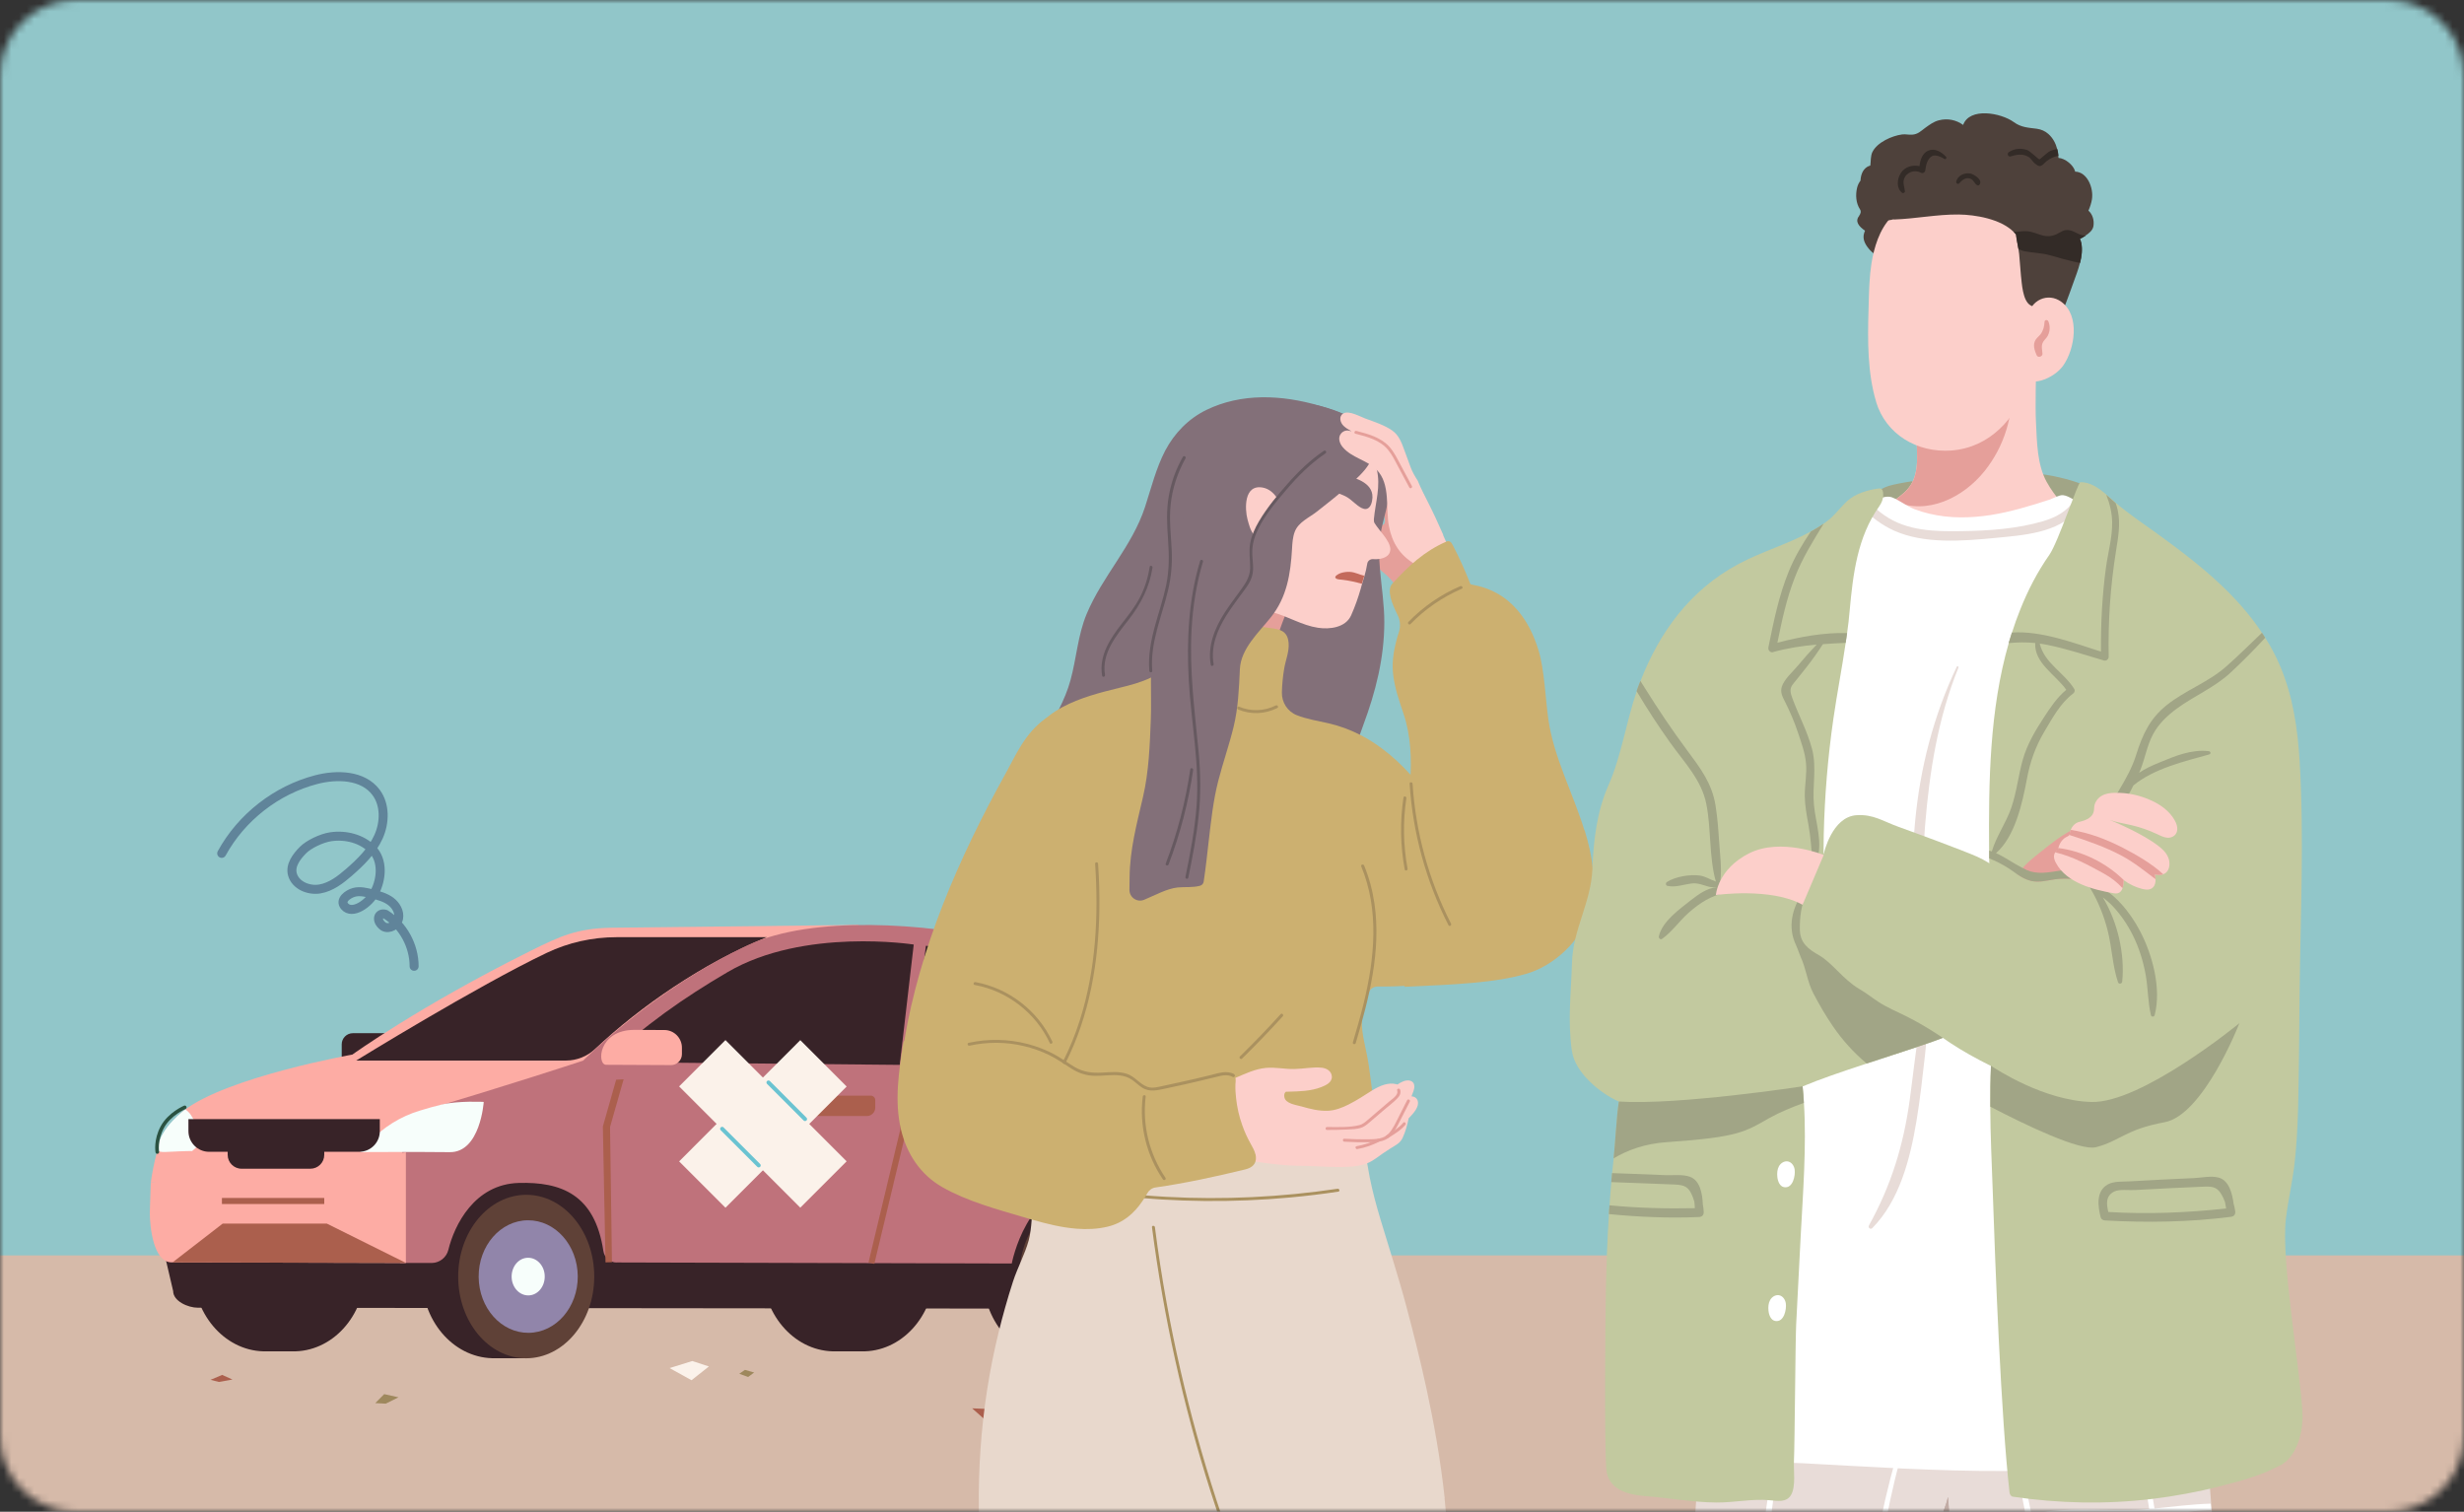 <svg fill="none" height="200" viewBox="0 0 326 200" width="326" xmlns="http://www.w3.org/2000/svg" xmlns:xlink="http://www.w3.org/1999/xlink"><rect x="0" y="0" width="326" height="200" fill="#333333" stroke="none"/><mask id="a" height="200" maskUnits="userSpaceOnUse" width="326" x="0" y="0"><path d="m316 0h-306c-5.523 0-10 4.477-10 10v180c0 5.523 4.477 10 10 10h306c5.523 0 10-4.477 10-10v-180c0-5.523-4.477-10-10-10z" fill="#fff"/></mask><g mask="url(#a)"><path d="m341.351-11.211h-361.73v185.21h361.73z" fill="#91c6c9"/><path d="m341.351 166.09h-361.73v44.83h361.73z" fill="#d6baa9"/><path d="m139.79 158.069c.09 0 .17 0 .26.01h4.331v1.46c2.89 1.92 4.8 5.52 4.72 9.59-.08 4.05-2.101 7.52-5.041 9.3v1.26h-4.349c-.11 0-.22 0-.33 0-5.26-.14-9.421-5.09-9.311-11.06s4.46-10.69 9.72-10.56z" fill="#382328"/><path d="m46.681 141.339h7.72c.81 0 1.47-.66 1.47-1.47v-1.71c0-.81-.66-1.47-1.47-1.47h-7.72c-.81 0-1.47.66-1.47 1.47v1.71c0 .81.66 1.47 1.47 1.47z" fill="#382328"/><path d="m65.54 158.069c.09 0 .17 0 .26.01h4.33v1.46c2.89 1.92 4.8 5.52 4.73 9.59-.08 4.05-2.1 7.52-5.04 9.3v1.26h-4.36c-.11 0-.22 0-.33 0-5.26-.14-9.42-5.09-9.31-11.06s4.46-10.69 9.72-10.56z" fill="#382328"/><path d="m110.591 157.16c.56.01 1.12.09 1.66.21.68-.16 1.38-.23 2.1-.21 5.26.14 9.42 5.09 9.31 11.06s-4.46 10.69-9.72 10.56c-.56-.02-3.04.02-3.76 0-5.26-.14-9.42-5.09-9.31-11.06s4.46-10.69 9.72-10.56z" fill="#382328"/><path d="m21.91 166.529 1 4.28c0 1.32 1.95 2.2 3.28 2.2l121.9.13 7.19-.13c1.31-.02 2.5-.74 3.13-1.87l2.25-4.09c-3.35-8.01-8.5-12.55-16.37-13.51l-55.31-3.81-35.92 5.83z" fill="#382328"/><path d="m116.671 155.299c10.76-.28 19.33 2.99 19.33 2.99s.7-8.01-.46-10.93c0 0 1.1-3.09.81-4.98l-22.81-20.01-32.75.37c-4.39.09-6.63 1.08-10.56 3.04-14.7 7.31-23.61 13.74-23.61 13.74s-16.53 2.94-22.29 7.4c-2.31 2.21-3.52 3.69-4.38 9.51 0 0 85.96-.84 96.73-1.13z" fill="#fdaca4"/><path d="m101.451 123.988h-19.89c-3.19 0-6.34.7-9.22 2.07-9.24 4.4-25.21 14.25-25.21 14.25h27.75c1.43 0 2.8-.55 3.85-1.53 6.05-5.69 14.21-11.3 22.72-14.79z" fill="#382328"/><path d="m81.581 167.019 52.28.14s1.98-10.5 9.94-10.38c9.26.14 9.82 10.28 9.82 10.28h7.04s3.59-8.97.42-11.49c0 0-2.53-5.29-3.65-8.2 0 0 1.06-3.09.78-4.99l-7.81-6.13c-3.32-4.48-16.28-11.06-21.65-11.95-11.31-1.86-20.52-3.09-31.85 2.6-17.49 8.78-23.18 18.32-23.18 18.32s-6.9-.49-17.78 1.7c-2.23 2.2-2.56 4.8-3.07 7.15l.05 13.02h4.21c1.04-.02 1.94-.73 2.19-1.74.79-3.24 3.43-8.68 9.3-8.85 5.6-.16 10.08 1.5 11.21 9.01.13.87.88 1.52 1.76 1.52z" fill="#bf727b"/><path d="m157.791 149.098s-102.51-1.52-101.85-2.18c10.93-3.2 21.21-6.6 21.21-6.6s9.55-9.62 21.87-15.31c8.501-3.93 23.439-2.89 33.459-.6 6.57 1.51 13.411 5.79 15.651 8.81l10.05 9.2c.28 1.89-.78 4.99-.78 4.99.18.46.31 1.04.4 1.7z" fill="#bf727b"/><path d="m122.502 125.129-1.99 15.61 18.76.08c3.86.01 5.92-4.51 3.41-7.45-6.15-7.19-16.13-8.04-20.19-8.24z" fill="#382328"/><path d="m120.881 124.96s-14.51-2.27-24.6 3.64c-5.83 3.41-11.05 7.06-16.16 11.91l38.92.37 1.85-15.92z" fill="#382328"/><path d="m35.281 157.16c.56.01 1.12.09 1.65.21.68-.16 1.38-.23 2.1-.21 5.26.14 9.42 5.09 9.31 11.06s-4.46 10.69-9.72 10.56c-.56-.02-3.04.02-3.76 0-5.26-.14-9.42-5.09-9.31-11.06s4.46-10.69 9.72-10.56z" fill="#382328"/><path d="m78.621 168.898c.01-5.97-4.01-10.82-8.98-10.83-4.97 0-9.01 4.83-9.02 10.8s4.01 10.82 8.98 10.83c4.97 0 9.01-4.82 9.02-10.8z" fill="#5f4137"/><path d="m69.94 176.33c3.62-.03 6.53-3.38 6.5-7.49-.03-4.12-2.99-7.43-6.61-7.4s-6.53 3.38-6.5 7.49c.03 4.12 2.99 7.43 6.61 7.4z" fill="#9185aa"/><path d="m69.901 171.378c1.21 0 2.18-1.129 2.17-2.509 0-1.37-1-2.48-2.21-2.47-1.21 0-2.18 1.129-2.17 2.509.01 1.37 1 2.48 2.21 2.47z" fill="#f7fefb"/><path d="m152.861 168.908c.01-5.97-4.01-10.82-8.98-10.83s-9.01 4.82-9.02 10.8c-.01 5.97 4.01 10.82 8.98 10.83 4.97 0 9.01-4.83 9.02-10.8z" fill="#5f4137"/><path d="m148.811 145.47s8.34-5.5 10.12-2.86c0 0 .77 2.52-.9 5.11l-9.48-.04.26-2.2z" fill="#f7fefb"/><path d="m82.512 142.779-1.8 6.32.25 17.89-.85.02-.35-17.98 1.76-6.19 1-.05z" fill="#ab5f4d"/><path d="m22.7 167.009 31 .08v-14.65l-33.75 3.99-.13 4.01c0 1.92.49 6.57 2.88 6.57z" fill="#fdaca4"/><path d="m48.77 151.189c1.85-2.01 4.2-3.49 6.82-4.27 1.02-.31 2.04-.6 2.8-.78 2.27-.54 5.61-.36 5.61-.36s-.44 6.7-4.5 6.65c-4.05-.05-11.86-.01-11.86-.01z" fill="#f7fefb"/><path d="m27.381 150.58c-2.29-2.78-1.74-2.99-2.85-3.81 0 0-3.31 2.32-3.71 5.2-.06.41.55.46 1.16.43 2.76-.14 3.44-.12 3.44-.12z" fill="#f7fefb"/><path d="m24.932 148.059h25.32v1.59c0 1.51-1.22 2.73-2.73 2.73h-19.86c-1.51 0-2.73-1.23-2.73-2.73z" fill="#382328"/><path d="m31.961 154.619h9.1c1.02 0 1.84-.82 1.84-1.84v-2.14c0-1.01-.82-1.84-1.84-1.84h-9.1c-1.02 0-1.84.83-1.84 1.84v2.14c0 1.01.82 1.84 1.84 1.84z" fill="#382328"/><path d="m144.19 176.34c3.62-.03 6.53-3.38 6.5-7.5-.03-4.11-2.99-7.42-6.61-7.4-3.62.03-6.53 3.38-6.5 7.49s2.99 7.43 6.61 7.4z" fill="#9185aa"/><path d="m144.151 171.378c1.21 0 2.18-1.13 2.17-2.5s-1-2.48-2.21-2.47c-1.21 0-2.18 1.13-2.17 2.5s1 2.48 2.21 2.47z" fill="#f7fefb"/><path d="m115.68 167.198 4.24-17.7v-6.92h-.8v6.83l-4.21 17.61.78.19z" fill="#ab5f4d"/><path d="m22.832 167.009 6.63-5.13h13.78l10.46 5.2z" fill="#ab5f4d"/><path d="m42.901 158.488h-13.54v.8h13.54z" fill="#ab5f4d"/><path d="m20.812 152.41s-.28-1.56.67-3.31 2.96-2.6 2.96-2.6" stroke="#2a5241" stroke-linecap="round" stroke-linejoin="round" stroke-width=".48"/><path d="m107.801 144.949h7.4c.33 0 .6.27.6.6v.99c0 .61-.5 1.11-1.11 1.11h-6.9v-2.69z" fill="#ab5f4d"/><path d="m133.301 144.949h7.4c.33 0 .6.27.6.6v.99c0 .61-.5 1.11-1.11 1.11h-6.9v-2.69z" fill="#ab5f4d"/><path d="m88.761 140.91-8.56-.04c-1.27 0-1.06-4.64 3.76-4.62l3.95.02c1.27 0 2.31 1.06 2.31 2.33v.88c-.01.79-.66 1.44-1.45 1.43z" fill="#fdaca4"/><path d="m148.74 134.279-.56 14.23-2.4 6.22h-.63l2.28-6.21.69-15.3z" fill="#ab5f4d"/><path d="m29.332 112.898c2.61-4.77 7.24-8.38 12.49-9.75 2.78-.73 6.21-.62 7.93 1.68 1.23 1.64 1.17 4 .33 5.87-.85 1.88-2.36 3.36-3.91 4.71-1.13.98-2.38 1.95-3.86 2.2s-3.22-.48-3.62-1.92c-.33-1.2.52-2.34 1.4-3.23.74-.75 2.44-1.58 3.67-1.76 1.97-.29 4.11.25 5.51 1.68 1.41 1.45 1.24 3.88.31 5.67-.77 1.48-2.99 3.05-4 1.83-.66-.81.46-1.6 1.25-1.82s1.63 0 2.43.2c.85.23 1.72.46 2.42.98s1.22 1.4 1.05 2.26-1.21 1.51-1.98 1.09c-1.14-.81-.69-1.93.26-1.63 2.31 1.46 3.78 4.15 3.78 6.88" stroke="#60849a" stroke-linecap="round" stroke-linejoin="round" stroke-width="1.19"/><path d="m112.011 143.739-6.129-6.13-16.03 16.04 6.13 6.13 16.03-16.03z" fill="#fbf2ea"/><path d="m105.882 159.77 6.129-6.13-16.03-16.04-6.13 6.13z" fill="#fbf2ea"/><path d="m100.381 154.18-4.84-4.84" stroke="#6ac3d1" stroke-linecap="round" stroke-linejoin="round" stroke-width=".53"/><path d="m101.672 143.209 4.84 4.84" stroke="#6ac3d1" stroke-linecap="round" stroke-linejoin="round" stroke-width=".53"/><path d="m30.752 182.508-1.79.32-1.11-.28 1.54-.65 1.37.61z" fill="#ab5f4d"/><path d="m97.82 181.749 1.16.42.8-.59-1.22-.35-.74.51z" fill="#9e885d"/><path d="m52.72 184.859-1.68.84-1.39-.07 1.18-1.19z" fill="#9e885d"/><path d="m128.621 186.318 2.98.12 1.69 1.01-2.69.63z" fill="#ab5f4d"/><path d="m88.602 180.989 2.99-.93 2.2.72-2.3 1.82-2.89-1.6z" fill="#fbf2ea"/><path d="m156.83 176.929 3.06-.05 1.67.94-2.81.81-1.93-1.7z" fill="#fbf2ea"/><path d="m191.22 75.74c.12-.18.13-.4.12-.61-.08-1.67-1.1-3.15-2.21-4.41s-2.35-2.45-3.04-3.98c-.15-.33-.27-.69-.3-1.05-.01-.21 0-.42-.02-.63-.03-.26-.13-.5-.24-.74-.27-.62-.55-1.23-.86-1.83-.34-.69-.72-1.38-1.28-1.9-.65-.6-1.49-.95-2.31-1.27-1.1-.44-2.19-.87-3.29-1.31-1.25-.5-1.57 1.21-1.21 2.08.26.63.76 1.13 1.27 1.58 1.14 1.02 2.38 1.95 3.41 3.08s1.86 2.53 1.97 4.05c.01.18.01.37-.1.51-.22.28-.67.14-.97-.06-1.04-.68-1.84-1.71-2.95-2.25-.46-.22-1.05-.33-1.45-.02-.34.26-.42.75-.32 1.17 0 .02 0 .03.01.05.03.06.06.12.09.19.03.08.06.17.09.25.12.22.26.43.41.64 1.04 1.5 2.19 3.22 3.33 4.98.54.54 1.12 1.05 1.7 1.51 1.56 1.24 2.34 2.9 3 4.67 1.37 0 5.49-.56 7.3-1.76.13-.08-2.23-2.81-2.15-2.94z" fill="#e59f9a"/><path d="m191.221 75.74c.12-.18.13-.4.12-.61-.07-1.51-.91-2.86-1.89-4.04-.1.14-.19.28-.29.42.05.11.07.23.07.38-.07 1.65-.88 3.24-2.32 4.12-1.07.65-1.52 1.62-2.55 1.38 1.1 1.14 1.16 1.58 1.71 3.05 1.37 0 5.49-.56 7.3-1.76.13-.08-2.23-2.81-2.15-2.94z" fill="#fccfca"/><path d="m183.122 60.349c-.17-.44-.38-.87-.62-1.29-.16-.28-.33-.55-.51-.81-.15-.21-.3-.42-.46-.62-.15-.19-.31-.38-.48-.56-.83-.89-1.82-1.55-2.99-1.74-.23-.04-.47-.06-.72-.06-.08 0-.16 0-.24 0-.19 0-.38.03-.58.07-2.98.53-5.66 2.07-7.42 4.58-.98 1.41-1.53 2.98-1.87 4.62-.23 1.08-.36 2.2-.47 3.31-.03.31-.06.63-.09.94-.02.14-.03.29-.04.43-.01.17-.03.35-.05.52v.06c-.08.87-.17 1.73-.31 2.57s-.29 1.68-.48 2.5c-.18.8-.38 1.59-.6 2.37-.16.55-.32 1.1-.5 1.64-.36 1.11-.75 2.2-1.18 3.29-.5 1.28-1.05 2.55-1.63 3.81-1.67 3.63-3.86 8.11-2.14 12.08.06.13.12.26.18.39.48.96 1.14 1.841 1.86 2.671.74.85 1.55 1.64 2.33 2.41 1.56 1.54 3.23 2.97 4.99 4.28 1.68 1.25 3.5 2.68 5.58 3.14 1.67.38 3.55.09 4.29-1.64.35-.83.34-1.73.23-2.62-.17-1.28-.39-2.51-.38-3.81.02-1.98.48-3.85 1.1-5.7.14-.41.29-.82.44-1.23 1.65-4.44 2.78-8.87 2.79-13.63 0-2.34-.37-4.64-.57-6.96-.04-.41-.07-.82-.09-1.23 0-.07 0-.13 0-.2-.06-1.21 0-2.4.22-3.59.03-.16.06-.32.09-.47s.06-.29.1-.43c.09-.39.19-.77.28-1.16.14-.53.27-1.06.38-1.59.05-.21.09-.43.13-.65.33-1.91.15-3.91-.57-5.71z" fill="#837079"/><path d="m169.311 83.349c.21-.61.43-1.21.67-1.8.15-.38.3-.76.45-1.13.16-.4-.05-.77-.34-.94.06-.1.09-.23.07-.39-.04-.33-.07-.66-.11-.99-.37-3.18-.9-6.46-2.58-9.22-.06-.11-.13-.21-.2-.32 0-.02-.02-.03-.03-.05-.04-.06-.08-.12-.12-.18-.03-.04-.05-.08-.08-.12-.09-.12-.18-.24-.27-.36-.51-.65-1.13-1.26-1.81-1.75-1.74-1.25-3.9-1.72-5.72 0-.21.2-.24.44-.17.64 0 .04-.02.07-.02.11-.03.47-.06.95-.1 1.42-.32 3.96-.91 7.89-1.78 11.77-.2.88-.41 1.75-.63 2.62-.81 3.13-1.9 6.75-4.24 9.06-.96.95-2.13 1.69-3.58 2.07-.85.23-.46 1.54.39 1.32.04-.01.08-.02.12-.04.96.62 1.96 1.12 2.99 1.52 1.23.49 2.51.83 3.81 1.07.67.12 1.34.21 2.02.28.13.01.26.03.39.04.44.04.88.07 1.32.09.98.05 1.96.05 2.95.02 2.05-.06 4.11-.24 6.12-.43.29-.03.48-.2.58-.41.58.04 1.1-.7.55-1.16-.72-.61-1.23-1.33-1.59-2.13-.05-.12-.1-.24-.15-.36-.58-1.54-.59-3.3-.31-4.95.31-1.79.81-3.56 1.42-5.29z" fill="#e59f9a"/><path d="m177.932 54.849c-.09-.04-.18-.07-.27-.11-1-.39-2-.74-3.01-1.04-5.17-1.52-10.461-1.69-15.031.53-2.37 1.15-4.249 3.08-5.469 5.41-1.21 2.34-1.841 4.92-2.651 7.41-1.7 5.23-5.65 9.17-7.74 14.2-1.17 2.82-1.329 5.82-2.129 8.74-.36 1.33-.901 2.59-1.511 3.82-.24.48-.49.96-.75 1.44-.48.89-.979 1.76-1.459 2.65-3.22 5.9-4.921 12.4-4.651 19.13-.56.76-.43 2.05.75 2.33 2.79.66 4.141-2.11 6.191-3.36 1.57-.96 3.369-1.46 5.109-2.04.53-.17 1.05-.36 1.56-.56 1.09-.44 2.08-.97 2.98-1.6 3.34-2.34 5.351-5.94 5.831-10.24.15-1.3.219-2.6.339-3.89.14-1.54.33-3.07.76-4.59.17-.6.37-1.19.59-1.77.12-.3.24-.6.37-.89.74-1.7 1.641-3.32 2.461-5 .03-.05.049-.1.079-.16.55-1.13 1.051-2.28 1.431-3.48.02-.06.039-.11.049-.17.02-.07.04-.15.06-.22.38-1.33.561-2.69.831-4.04.09-.47.199-.92.339-1.37.56-1.87 1.461-3.56 2.691-5.11.05-.07.109-.14.169-.21.08-.09.15-.19.23-.28.02-.02.031-.04.051-.06.13-.15.259-.3.399-.45.02-.02.04-.04.06-.06.29-.32.59-.63.89-.93 1.77-1.77 3.751-3.31 5.681-4.89 1.05-.85 2.31-2.76 3.3-4.61.26-.49.5-.98.71-1.45.02-.05.039-.09.059-.14.06-.14.121-.27.181-.4.16-.37.299-.72.399-1.04.06-.17.111-.32.151-.47.06-.22.099-.41.109-.56.03-.26-.009-.43-.129-.48z" fill="#837079"/><path d="m191.141 198.209c-1.11-10.28-3.6-19.8-5.02-25.18-1.03-3.91-2.29-7.75-3.45-11.62-.56-1.86-1.07-3.74-1.45-5.64-.12-.61-.23-1.23-.33-1.84-.03-.21-.06-.43-.09-.64-.07-.5-.12-1-.17-1.51-.01-.13-.02-.27-.03-.4 0-.09-.01-.18-.02-.27 0-.13-.02-.26-.02-.39-.03-.57-.04-1.14-.04-1.72 0-.16 0-.33.01-.49 0-.02 0-.05 0-.07.04-1.22-.85-1.84-1.79-1.89-.08-.15-.18-.29-.3-.42-.23-.24-.52-.41-.86-.47-2.37-.42-4.76-.83-7.16-1.21-2.32-.37-4.64-.7-6.98-.96-.61-.07-1.23-.14-1.85-.19-1.03-.1-2.07-.18-3.1-.25-.17-.01-.35-.02-.52-.03-.29-.02-.59-.03-.88-.05-2.14-.1-4.28-.13-6.42-.04-.07 0-.13 0-.2 0-.18 0-.36.02-.54.03-3.66.19-7.3.71-10.9 1.67-1.99.53-1.66 3.16-.14 3.74-.07 1.26-.68 1.79-1.24 2.37-.47.5-.92 1.04-.98 2.1-.11 2.05.03 5.66-.17 8.51-.08 1.07-.2 2.03-.4 2.76-.52 1.87-1.47 3.58-2.07 5.42-.37 1.14-.72 2.29-1.04 3.44-.31 1.1-.6 2.2-.87 3.3-2.49 10.15-3.16 20.71-2.21 31.12.05.61.13 1.22.22 1.83h61.43c.08-.35.12-.73.12-1.15 0-3.3-.21-6.62-.56-9.87z" fill="#e8d8cc"/><path d="m176.971 157.269c-7.48 1.11-15.06 1.48-22.61 1.07-2.14-.12-4.27-.29-6.4-.53-.25-.03-.25.36 0 .39 7.56.84 15.2.92 22.78.22 2.12-.2 4.23-.45 6.33-.77.25-.04.14-.42-.1-.38z" fill="#aa915f"/><path d="m183.922 72.82s-.001.07-.011.11c-.16.9-1.469 1.12-2.209 1.04-.4-.04-.761.23-.811.62-.04.27-.1.54-.16.82-.06.26-.13.51-.2.77-.11.36-.219.72-.319 1.06-.04.13-.081.26-.111.39-.02.06-.04.12-.05.19-.35 1.22-.77 2.43-1.29 3.59-.73 1.62-2.83 1.88-4.39 1.64-2.11-.32-3.889-1.47-5.929-2.03-1.9-.51-3.051-1.61-4.591-2.79-.1-.08-.18-.18-.24-.32-.77-2.06-1.249-4.2-1.429-6.38-1.27-.91-2.51-1.85-3.26-3.3-1.24-2.39-1.051-5.34.199-7.68 1.29-2.42 3.531-4.17 6.061-5.15 3-1.17 5.85-1.01 8.99-.73.44.04.889.06 1.329.09 1.19.09 2.141.77 2.961 1.6.04-.04.089-.06.139-.01 1.59 1.56 3 3.5 3.54 5.68.57 2.31-.17 4.42-.37 6.66v.09c-.01.15.02.31.1.44.36.57.82 1.08 1.22 1.62s.911 1.27.861 1.98z" fill="#fccfca"/><path d="m181.561 65.409c-.13-.89-.81-1.49-1.73-1.92-.76-.36-1.63-.59-2.47-.53-.93.06-2.42.91-1.2 1.82.59.44 1.46.62 2.1 1.02.66.41 1.21 1.07 1.89 1.41.83.41 1.24-.2 1.38-.94.06-.31.07-.6.03-.86z" fill="#837079"/><path d="m193.361 112.03c-2.04-3.31-4.14-6.67-6.75-9.55-1.15-1.27-2.4-2.44-3.8-3.48-.92-.68-1.88-1.29-2.89-1.8-1.3-.66-2.68-1.17-4.11-1.5-1.35-.31-2.88-.55-4.23-1.08-1.24-.48-2.02-1.72-1.98-3.04.03-1.06.13-2.11.31-3.16.19-1.11.68-2.23.58-3.38-.09-1.02-.54-1.46-1.18-1.7-.46-.17-1.03-.22-1.63-.3-.21-.03-.42-.06-.64-.09-1.19-.18-2.37-.44-3.53-.78-.49-.14-.97-.29-1.45-.45-.11-.04-.21-.07-.32-.11-.02 0-.04-.01-.06-.02-1.28-.46-2.53-1.01-3.73-1.64-.14-.07-.27-.08-.39-.04-.03.01-.06.03-.09.04-.08 0-.17 0-.26.05-.02 0-.04.02-.06.03-1.44.76-1.56 2.88-1.98 4.27-.48 1.6-1.06 3.16-1.73 4.68-.37.25-.76.47-1.16.66-1.3.63-2.74 1.01-4.15 1.35-2.6.64-5.21 1.3-7.58 2.57-.15.08-.29.16-.43.24-.65.38-1.24.8-1.78 1.26-3.4 2.87-4.86 7.17-6.18 11.48-1.01 3.29-2.03 6.58-3.05 9.87-.49 1.56-.8 3.03.44 4.32 1.12 3.07 3.19 5.71 5.02 8.39.74 1.08 1.2 2.32 1.32 3.61.02.19.04.38.05.59.01.18.03.38.04.58.08 1.23.12 2.71.16 4.22 0 .14 0 .27.01.41.07 2.31.16 4.64.39 6.19.29 1.95.49 4.09 1.13 5.99.08.25.17.5.27.74.63 1.55 1.82 2.75 3.53 2.96h.07c1.31.39 2.64.58 3.96.64.44.02.88.02 1.31.02 2.01-.04 4.03-.35 6.05-.73.14-.03.27-.05.4-.08 2.95-.58 5.9-1.29 8.84-1.55.61-.06 1.23-.09 1.84-.1.72 0 1.43.02 2.14.07 3.37.26 6.67 1.13 10.05 1.3 1.44.07 3.43.25 4.65-.73.05-.04.1-.08.14-.12.54-.5.82-1.15.96-1.85.02-.08.03-.16.04-.24.01-.07.02-.15.03-.22 0-.06.01-.12.02-.17.04-.46.04-.92.02-1.36-.02-.48-.05-.97-.09-1.46-.01-.16-.02-.32-.04-.48-.09-1.04-.2-2.08-.33-3.12-.14-1.17-.3-2.33-.47-3.5-.21-1.46-.64-2.88-.81-4.35-.05-.43-.08-.87-.07-1.31 0-.28.04-.56.1-.84.3-1.36.47-2.42.86-3.05.26-.43.63-.67 1.2-.67 0 0 1.71.03 3.45-.08 1.68-.1 3.39-.34 3.66-.85.9-1.73 1.18-6.28 1.64-8.16 0-.04 0-.08 0-.12 0-.24.03-.5.06-.78.39-2.98 2.34-8.27 2.17-8.54z" fill="#ccb070"/><path d="m187.582 145.669c-.13-.43-.46-.6-.83-.63 0-.03.02-.06.03-.09.14-.37.37-.85.34-1.26-.05-.81-.87-.87-1.46-.63-.28.11-.53.25-.77.42-.05-.02-.11-.03-.16-.05-1.1-.26-2.19.22-3.19.83-.56.34-1.09.71-1.58 1-.48.29-.99.59-1.53.86-.87.44-1.79.79-2.72.83-1.19.06-2.38-.24-3.52-.57-.69-.2-2.14-.35-2.27-1.26-.05-.37.03-.52.21-.69h.29c1.49-.04 3-.06 4.4-.61.61-.24 1.43-.61 1.39-1.4-.04-.71-.69-1.09-1.31-1.16-1.19-.13-2.45.15-3.64.17-1.25.03-2.51-.26-3.75-.15-1.44.13-2.74.76-4.05 1.32-.61.26-1.22.5-1.85.67-.03 0-.06.02-.09.03-.15.04-.25.12-.31.22-.21.06-.37.23-.37.51.06 2.82.1 6.08 1.27 8.69.01.04.03.07.05.1.1.22.28.3.46.28.05.03.12.06.19.07 1.09.17 2.18.35 3.27.51 2 .3 4.02.55 6.04.56 2.04 0 5.49.36 7.5 0 .51-.09.91-.2 1.26-.34 1-.4 1.56-1.02 3.09-1.97.67-.42 1.29-.68 1.62-1.43.37-.81.61-1.68.78-2.55.68-.68 1.43-1.55 1.2-2.3z" fill="#fccfca"/><path d="m181.812 58.808s0-.08-.01-.12c-.37-2.76-4.95-4.48-7.3-5.02-1.49-.34-3.17-.48-4.78-.29-4.08.01-8.43 1.07-11.34 4.11-1.3 1.36-2.27 3.05-2.68 4.89-.48 2.12 0 4.07.78 6.06.62 1.58 1.7 3.9 1.58 5.63-.12 1.84-2.64 3.52-3.4 5.14-.88 1.89-1.53 3.95-1.96 5.98-.68 3.29-.31 6.58-.44 9.9-.13 3.4-.25 6.98-1.04 10.36-.82 3.55-1.74 6.95-1.77 10.63 0 .55-.01 1.09-.02 1.63-.02 1.01 1.01 1.72 1.94 1.33 1.5-.62 3.01-1.48 4.45-1.63 1-.1 1.96.04 2.96-.23.25-.07.43-.28.47-.53.29-1.9.48-3.76.67-5.41.31-2.65.59-5.3 1.25-7.89.62-2.42 1.45-4.77 2.04-7.19.61-2.52.71-5.04.83-7.62.12-2.74 2.53-4.89 4.12-6.9 2.11-2.65 2.59-5.74 2.78-9.02.04-.77.09-1.55.36-2.27.49-1.28 1.89-1.85 2.91-2.65 1.25-.98 2.5-1.96 3.7-3 1.62-1.41 4.15-3.39 3.91-5.88z" fill="#837079"/><path d="m166.101 152.718c-.12-.52-.41-1.01-.67-1.47-.43-.77-.79-1.57-1.08-2.4-.41-1.15-.68-2.34-.81-3.55-.06-.57-.11-1.15-.09-1.72 0-.03 0-.07 0-.1.02-.26.07-.6 0-.87-.02-.08-.05-.15-.09-.22-.04-.06-.1-.12-.17-.17-1.01-.66-4.04.57-5.13.76-.02 0-.05 0-.09.02-1.01.19-6.25 1.31-6.56.81-.08-.13-.17-.26-.26-.37-.14-.19-.3-.36-.48-.53-.71-.67-1.63-1.1-2.63-1.16-.36-.02-.73.02-1.09.07-.93.14-1.85.41-2.79.19-.49-.12-.96-.32-1.4-.57-.51-.29-1-.63-1.48-.98.01-.18.03-.37.05-.55.03-.4.07-.79.12-1.19.67-6.04 2.31-11.95 3.12-17.97.17-1.24.33-2.48.46-3.73.1-.9.19-1.8.26-2.7.01-.13.02-.26.03-.38.15-1.94.23-3.89.2-5.84-.06-3.63.06-8.83-2.85-11.46-.9-.82-2.08-1.36-3.3-1.4-.09 0-.18 0-.27 0-.33 0-.49-.36-.76-.18-2.72 1.89-4.01 4.97-5.23 7.16-1.58 2.84-3.09 5.72-4.5 8.65-2.78 5.77-5.2 11.75-6.95 17.92-.83 2.92-1.52 5.89-2.01 8.88-.07.07-.12.16-.14.29-.59 3.78-1.2 7.68-.31 11.46.75 3.21 2.57 5.98 5.46 7.63 3.32 1.89 7.15 2.91 10.79 3.99.35.1.71.21 1.07.31 1.92.55 3.94 1.06 5.96 1.21 1.35.1 2.69.05 4.01-.26 2.11-.49 3.55-1.77 4.64-3.37.09-.14.18-.27.27-.41.08-.12.15-.25.23-.37.06-.1.12-.21.18-.31.23-.4.62-.68 1.08-.74 3.99-.57 7.92-1.43 11.84-2.38.8-.19 1.2-.56 1.36-1.02.03-.1.05-.21.07-.32.02-.23 0-.45-.05-.67z" fill="#ccb070"/><g fill="#aa915f"><path d="m152.412 162.349c1.53 11.85 4.12 23.55 7.74 34.93 1.04 3.25 2.16 6.48 3.36 9.68.09.23.47.13.38-.1-4.2-11.16-7.39-22.7-9.53-34.43-.61-3.34-1.13-6.7-1.56-10.07-.03-.25-.42-.25-.39 0z"/><path d="m151.191 145.088c-.47 3.83.49 7.76 2.67 10.94.14.21.48.01.34-.2-2.14-3.14-3.08-6.98-2.62-10.75.03-.25-.36-.25-.39 0z"/><path d="m163.311 142.12c-.98-.56-2.129-.14-3.139.11-1.37.34-2.751.66-4.131.96-.69.15-1.38.3-2.07.45-.7.15-1.47.4-2.18.14-1-.37-1.63-1.34-2.65-1.7-1.06-.37-2.22-.24-3.32-.18-1.31.07-2.459-.05-3.609-.72-1.04-.61-1.991-1.34-3.081-1.88-1.01-.5-2.079-.9-3.179-1.19-2.55-.66-5.22-.71-7.79-.15-.25.05-.141.43.099.38 2.36-.52 4.831-.51 7.191.05 1.15.27 2.269.66 3.339 1.18s2.01 1.2 3.01 1.83c.95.59 1.93.91 3.05.93 1.11.02 2.231-.19 3.341-.05.57.07 1.109.25 1.589.58.45.31.84.71 1.3 1.01 1.01.66 2.07.36 3.17.13 1.51-.32 3.01-.65 4.51-1.01.72-.17 1.441-.35 2.151-.52.72-.18 1.499-.38 2.179 0 .22.13.42-.21.2-.34z"/><path d="m139.221 137.789c-1.88-4.06-5.76-7.06-10.17-7.86-.25-.04-.349.33-.099.38 4.32.78 8.089 3.7 9.939 7.68.11.23.44.03.34-.2z"/><path d="m144.892 114.28c.46 6.92.1 14-2.01 20.64-.6 1.91-1.35 3.76-2.26 5.54-.11.22.22.42.34.2 3.19-6.28 4.39-13.36 4.49-20.36.03-2.01-.03-4.02-.17-6.03-.02-.25-.41-.25-.39 0z"/><path d="m180.101 114.629c2.4 5.79 1.77 12.2.31 18.14-.42 1.72-.92 3.43-1.42 5.13-.07.24.31.35.38.1 1.77-5.96 3.38-12.18 2.48-18.44-.25-1.73-.7-3.43-1.37-5.05-.1-.23-.48-.13-.38.1z"/><path d="m169.44 134.169c-1.74 1.92-3.54 3.78-5.39 5.6-.18.18.1.45.28.28 1.85-1.81 3.65-3.68 5.39-5.6.17-.19-.11-.46-.28-.28z"/></g><path d="m184.85 144.268c.22.6-.68 1.14-1.06 1.47-.48.41-.97.83-1.45 1.24-.47.4-.94.81-1.41 1.21-.32.27-.66.56-1.07.66-1.36.34-2.89.25-4.29.25-.25 0-.25.39 0 .39.83 0 1.66 0 2.49-.05.7-.04 1.55-.02 2.21-.31.47-.21.88-.61 1.27-.94.56-.48 1.11-.95 1.67-1.43.55-.47 1.16-.92 1.66-1.44.31-.32.53-.71.37-1.16-.09-.24-.47-.13-.38.1z" fill="#e59f9a"/><path d="m186.181 145.539c-.38.73-.74 1.46-1.11 2.19-.38.74-.76 1.61-1.33 2.23-.7.76-1.76.75-2.72.77-1.05.01-2.11-.02-3.16-.08-.25-.02-.25.38 0 .39 1.14.07 2.29.1 3.44.08.86-.02 1.79-.07 2.48-.65.66-.56 1.06-1.43 1.45-2.19.44-.84.85-1.69 1.29-2.53.12-.22-.22-.42-.34-.2z" fill="#e59f9a"/><path d="m165.9 70.758c.78-1.78 1.74-3.5 2.99-4.97-.43-.62-1.01-1.11-1.76-1.27-2.61-.54-2.43 2.89-2.08 4.19.18.65.37 1.45.85 2.05z" fill="#fccfca"/><path d="m185.662 148.528c-.58.7-1.47 1.24-2.25 1.71-.22.13-.02.47.2.34.8-.48 1.73-1.05 2.33-1.77.16-.19-.12-.47-.28-.28z" fill="#e59f9a"/><path d="m182.272 150.7c-.88.46-1.81.77-2.79.94-.25.04-.14.42.1.38 1.01-.18 1.97-.51 2.88-.98.22-.12.03-.45-.2-.34z" fill="#e59f9a"/><path d="m156.501 60.439c-.91 1.61-1.55 3.36-1.86 5.18-.34 1.92-.24 3.84-.1 5.78.14 2.02.17 3.98-.24 5.97-.38 1.82-.98 3.57-1.47 5.36-.54 1.97-.94 3.98-.77 6.03.02.25.41.25.39 0-.31-3.68 1.24-7.12 2.08-10.62.43-1.79.58-3.58.49-5.42-.1-1.98-.35-3.95-.14-5.92.22-2.17.91-4.26 1.97-6.16.12-.22-.22-.42-.34-.2z" fill="#665960"/><path d="m152.111 74.978c-.21 1.39-.62 2.73-1.26 3.99-.65 1.27-1.53 2.39-2.41 3.51-1.54 1.98-3.08 4.28-2.62 6.92.04.25.42.14.38-.1-.5-2.87 1.54-5.27 3.17-7.37 1.58-2.04 2.72-4.25 3.11-6.83.04-.25-.34-.35-.38-.1z" fill="#665960"/><path d="m158.78 74.218c-1.54 5.11-1.79 10.49-1.5 15.79.31 5.51 1.44 10.99 1.04 16.52-.23 3.2-.84 6.35-1.48 9.49-.05.25.33.35.38.1.55-2.7 1.08-5.42 1.37-8.17.3-2.81.26-5.61 0-8.43-.52-5.41-1.239-10.76-.939-16.21.17-3.05.63-6.07 1.51-9 .07-.24-.311-.35-.381-.1z" fill="#665960"/><path d="m157.48 101.77c-.62 4.27-1.71 8.46-3.25 12.49-.09.24.291.34.381.1 1.54-4.03 2.63-8.22 3.25-12.49.04-.25-.341-.35-.381-.1z" fill="#665960"/><path d="m178.64 75.66c-.42-.03-.87.03-1.27.16-.27.09-.94.45-.63.69.22.18.59.15.86.19.87.1 1.731.3 2.581.53.1-.34.209-.7.319-1.06-.63-.14-1.22-.47-1.87-.51z" fill="#c36a5b"/><path d="m190.951 70.769c-.64-1.44-1.27-2.86-1.99-4.26-.49-.96-.98-1.91-1.38-2.9-.38-.59-.73-1.19-.95-1.8-.28-.75-.55-1.51-.83-2.26-.36-.98-.71-1.97-1.6-2.59-1.04-.73-2.38-1.15-3.56-1.59-.72-.27-2.15-1.08-2.89-.68-.67.36-.45 1.22.02 1.66.27.25.58.45.91.63.03.03.06.06.09.1-.43-.23-.98-.15-1.33.26-.48.56-.21 1.33.21 1.82 1.2 1.42 3.19 1.69 4.48 2.98 1.88 1.9 1.17 5.1 1.63 7.48.43 2.21 1.48 3.87 3.44 5.01.31.18.43.45.42.72.75 1.44 1.2 3 1.87 4.47l2.7-.77c.63-.18 1.47-.27 1.71-.98.02-.06.03-.11.04-.17-.9-2.42-1.98-4.77-3.02-7.13z" fill="#fccfca"/><path d="m179.331 57.378c1.56.4 3.26.84 4.33 2.15.56.68.94 1.5 1.36 2.28.48.9.96 1.79 1.44 2.69.12.22.46.02.34-.2-.51-.95-1.02-1.91-1.53-2.86-.43-.8-.83-1.63-1.43-2.31-1.12-1.26-2.82-1.72-4.4-2.12-.24-.06-.35.32-.1.38z" fill="#e59f9a"/><path d="m209.631 109.859c-1.51-4.9-4.05-9.67-4.77-14.64-.39-2.69-.511-6.59-1.311-9.2-2.63-8.61-8.91-8.49-9.01-8.75-.69-1.77-1.469-3.5-2.349-5.18-.02-.05-.05-.08-.08-.12-.09-.26-.4-.47-.72-.33-2.92 1.26-5.08 3.26-7.19 5.59-.79.88.02 2.75.71 4.14.36.72.409 1.55.149 2.32-.08.22-.149.44-.209.66-.15.56-.29 1.12-.39 1.67-.03.15-.06.31-.08.46v.03c-.03.22-.061.45-.081.67-.07.72-.06 1.46.04 2.23.22 1.7.781 3.33 1.331 4.95 1 2.93 1.119 6.13.889 9.2-.25 3.33-.23 6.4.43 9.7.64 3.23-.92 16.35-1.17 17.29 6.86-.31 11.94-.51 16.15-1.73 3.6-1.04 7.23-4.36 8.26-8.02 1.07-3.79.521-7.4-.569-10.94z" fill="#ccb070"/><path d="m168.792 93.328c-1.53.77-3.29.82-4.87.16-.23-.1-.33.28-.1.38 1.67.7 3.56.62 5.17-.2.23-.11.03-.45-.2-.34z" fill="#aa915f"/><path d="m186.621 82.559c1.93-1.99 4.23-3.57 6.78-4.67.23-.1.03-.44-.2-.34-2.58 1.11-4.9 2.71-6.86 4.73-.18.18.1.46.28.28z" fill="#aa915f"/><path d="m186.501 103.68c.41 6.52 2.17 12.9 5.14 18.72.12.22.45.03.34-.2-2.94-5.75-4.68-12.07-5.09-18.52-.02-.25-.41-.25-.39 0z" fill="#aa915f"/><path d="m185.691 105.498c-.48 3.17-.42 6.38.16 9.53.05.25.42.14.38-.1-.57-3.07-.63-6.22-.16-9.32.04-.25-.34-.35-.38-.1z" fill="#aa915f"/><path d="m175.172 59.629c-1.79 1.21-3.36 2.71-4.79 4.34-1.37 1.56-2.76 3.21-3.82 5.01-.52.89-.96 1.85-1.15 2.86-.21 1.11 0 2.19-.01 3.31-.02 1.28-.74 2.21-1.46 3.2-.66.91-1.34 1.81-1.95 2.76-1.3 2.04-2.24 4.4-1.8 6.85.04.25.42.14.38-.1-.41-2.28.47-4.5 1.66-6.4.57-.9 1.2-1.76 1.83-2.62.6-.82 1.33-1.66 1.6-2.65.29-1.06 0-2.16.02-3.24.02-1.07.34-2.1.82-3.04.93-1.86 2.32-3.51 3.66-5.08 1.54-1.82 3.23-3.51 5.21-4.85.21-.14.01-.48-.2-.34z" fill="#665960"/><path d="m277.461 64.948s-3.24-1.88-8.54-2.35-16.51.93-19.01 1.68-4.78 4.1-4.91 4.48c-.13.39-4.01 1.47.82 3.06s10.04 2.37 15.5 1.98c5.45-.39 11.23.73 14.33-2.03s1.82-6.83 1.82-6.83z" fill="#a1a586"/><path d="m219.641 311.869c0 .15.189.3.329.33 1.54.32 3.411.72 5.451 1.11.3.06.59.12.9.17 3.1.6 6.5 1.19 9.64 1.55.29.03.58.07.86.1 4.9.51 9.01.41 10.07-1.14 1.31-1.92 1.89-5.18 2.27-8.57.03-.26.069-.53.089-.8.37-3.39.571-6.79 1.141-9.01.51-2 1.14-3.98 1.42-6.03.17-1.31.17-2.63.1-3.94-.01-.32-.04-.63-.06-.95-.03-.43-.081-.85-.121-1.28-.49-4.78-.409-9.17.611-13.9.57-2.62 1.21-5.21 1.79-7.83.08-.33.15-.66.22-.99.09-.41.18-.83.26-1.24.23-1.14.459-2.3.639-3.47.7-4.39 1.171-8.81 1.591-13.22 0-.07.01-.14.02-.21.03-.3.06-.6.09-.9.57-5.73 1.15-11.47 1.65-17.21.03-.34.06-.69.09-1.03.1-1.15.189-2.31.279-3.47.1 1.13.201 2.26.301 3.39.03.34.06.68.08 1.01.11 1.18.21 2.35.3 3.52.37 4.68.68 9.38 1.23 14.04.03.3.069.59.109.89.08.68.17 1.34.27 2.01.83 5.75 2.19 11.41 3.5 17.06.03.12.061.24.081.37.08.32.15.65.22.97 1.69 7.49 2.99 14.99 4.1 22.55.04.28.08.57.12.86.34 2.3.659 4.61.969 6.93-.02 4.68.191 9.34.861 13.95.03.27.079.53.119.79.27 1.72.6 3.43 1.01 5.14.05.2.231.31.431.32 1.2.1 2.4.17 3.6.2.29.01.57.02.86.03 3.88.08 7.749-.12 11.599-.59.41-.05 1.071-.11 1.871-.18.23-.03.48-.05.74-.08 3.9-.39 10.09-1.21 10.09-3.48 0-1.22.05-2.42.14-3.61.01-.21.03-.43.04-.64.18-2.17.46-4.33.68-6.54.41-3.88 0-7.59-.59-11.42-.3-1.97-.54-3.95-.74-5.93-.03-.28-.06-.54-.08-.82-.48-4.98-.75-9.98-1.121-14.97-.14-1.88-.3-3.76-.5-5.63-.03-.26-.059-.52-.079-.78-.59-5.59-1.37-11.17-2.12-16.75-.04-.27-.08-.53-.11-.79-.8-5.9-1.55-11.81-2.01-17.75-.06-.81-.131-1.62-.201-2.43-.03-.32-.059-.65-.079-.97-.61-6.94-1.46-13.88-2.04-20.84-.02-.28-.05-.56-.07-.84-.28-3.41-.481-6.82-.561-10.24.59-.17 1.19-.38 1.77-.63.54-.23.071-1.03-.469-.79-.43.19-.881.35-1.321.48-.02-.87-.039-1.74-.059-2.62 0-.3-.46-.3-.46 0-.01.92 0 1.85-.01 2.77-2.87.74-5.86.44-8.56-.84-.21-.1-.431-.21-.641-.32-.12-.07-.229-.13-.349-.2-2.72-1.58-4.97-3.84-7.52-5.67-5.71-4.11-12.06-3.52-18.69-2.63-3.48.47-6.96.77-10.47.74-3.33-.03-6.58-.47-9.88-.79-2.19-.22-4.65-.2-6.39 1.34-1.99 1.76-2.64 5.02-3.12 7.5-.88 4.62-1.301 9.39-1.591 14.12-.02.29-.039.57-.059.86-.1 1.72-.19 3.44-.28 5.15-.28 4.94-.681 9.87-1.151 14.79-.03.29-.059.59-.089.88-.18 1.86-.37 3.72-.57 5.59-.37 3.52-.68 7.16-.93 10.89-.03.33-.05.66-.07.99-.37 5.7-.61 11.57-.77 17.46-.01.3-.02.59-.03.89-.21 7.93-.281 15.86-.311 23.36v.88c-.03 7.86-.029 15.22-.139 21.57 0 .3 0 .59-.01.88-.04 2.34-.1 4.52-.17 6.55z" fill="#e8dcd8"/><path d="m254.592 259.448c.23-1.14.46-2.3.64-3.47.7-4.39 1.17-8.81 1.59-13.22 0-.07.01-.14.02-.21.03-.3.06-.6.09-.9.57-5.73 1.15-11.47 1.65-17.21.03-.34.06-.69.09-1.03.1-1.15.19-2.31.28-3.47 0 0-1.15-23.09-1.26-21.83-.12 1.27-3.34 7.82-2.99 14.72.34 6.9 2.88 13.33-.69 23.91-2.64 7.86-.66 17.87.58 22.73z" fill="#c2aca5"/><path d="m226 305.919c-.19 2.46-.38 4.92-.58 7.39.3.06.59.12.9.17.14-1.77.28-3.54.41-5.3.06-.73.1-1.46.15-2.19 1.03.05 2.06.09 3.1.1 2.62.03 5.23-.08 7.84-.22-.14.66-.28 1.32-.41 1.99-.48 2.39-.97 4.79-1.46 7.18.29.03.58.07.86.1.61-3.1 1.23-6.21 1.85-9.31 1.88-.11 3.77-.23 5.65-.31 1.62-.07 3.23-.11 4.84-.09.03-.26.07-.53.09-.8-2.98-.02-5.96.14-8.93.32-.5.03-.99.04-1.49.06.04-.21.08-.41.13-.62 1.3-6.48 2.69-12.95 3.81-19.46 3.04.26 6.09.5 9.13.72-.01-.32-.04-.63-.06-.95-1.92-.14-3.86-.3-5.78-.44-1.05-.08-2.09-.17-3.13-.26.58-3.43 1.09-6.88 1.47-10.34.48-4.37.79-8.74 1.02-13.13 2.9.34 5.8.74 8.7 1.16.08-.33.15-.66.22-.99-2.95-.39-5.91-.75-8.88-1.08.29-5.79.44-11.59.61-17.39 0-.11 0-.22 0-.33 2.27.14 4.54.28 6.8.42 1.33.08 2.66.16 3.98.23.03-.3.06-.6.09-.9-1.32-.08-2.64-.17-3.97-.27-2.29-.15-4.59-.32-6.88-.48.14-5.1.33-10.21.63-15.33 3.06-.1 6.1-.4 9.15-.79.9-.11 1.8-.23 2.7-.36.03-.34.06-.69.09-1.03-.94.13-1.88.26-2.83.38-3.01.39-6.03.69-9.06.8.42-6.63 1.07-13.24 2.16-19.77 2.26.05 4.51-.03 6.75-.31.81-.1 1.62-.22 2.43-.37.21-.03.43-.08.65-.12 3.21-.67 6.29-1.9 9.48-2.66.77 4.11 1.48 8.23 2.06 12.37.38 2.68.66 5.37.88 8.05l-2.32.25c-3.2.37-6.41.85-9.63 1.3.03.34.06.68.08 1.01 3.87-.55 7.72-1.17 11.56-1.58.12-.01.25-.02.37-.03.5 6.55.64 13.1.75 19.7-3.72-.12-7.43-.3-11.15-.52.03.3.07.59.11.89 1.6.09 3.19.17 4.79.26 2.08.11 4.17.2 6.26.27 0 .57.01 1.14.03 1.71.09 6.06.7 12.05 1.43 18.03-2.9-.06-5.79-.41-8.66-.83.08.32.15.65.22.97 1.14.14 2.29.28 3.44.41 1.7.19 3.4.3 5.1.32.46 3.7.97 7.39 1.42 11.1.44 3.62.74 7.25.94 10.88-1.79 0-3.57-.03-5.33-.1-.49-.02-.99-.03-1.48-.06.04.28.08.57.12.86 1.07.03 2.14.07 3.21.1 1.17.03 2.34.04 3.52.03.32 6.17.36 12.35.31 18.55 0 .76-.01 1.52-.02 2.27-1.73.06-3.46.05-5.19-.06.03.27.08.53.12.79.26.01.51.03.77.04 1.43.06 2.87.07 4.3.03-.01 1.86-.03 3.73-.03 5.59.29.01.57.02.86.03-.01-1.88 0-3.77 0-5.66 4.37-.17 8.74-.73 13.1-1.26.06 1 .12 1.99.18 2.99.06 1.05.12 2.1.19 3.15.23-.03.48-.05.74-.08-.14-2.05-.28-4.1-.41-6.15 2.77-.32 5.52-.63 8.28-.79.78-.05 1.57-.1 2.35-.14.01-.21.03-.43.04-.64-2.4.14-4.79.25-7.15.45-1.19.1-2.39.22-3.58.35 0-.08 0-.17-.01-.26l-1.25-20.45c1.64-.34 3.26-.76 4.86-1.28 2.23-.73 4.35-1.75 6.48-2.71-.03-.28-.06-.54-.08-.82-2.38 1.04-4.71 2.18-7.19 2.95-1.36.42-2.74.77-4.12 1.05-.26-4.09-.5-8.19-.75-12.28-.22-3.61-.46-7.21-.68-10.81 2.09-.54 4.2-1.02 6.36-1.26 1.59-.18 3.19-.23 4.77-.23-.03-.26-.06-.52-.08-.78-3.75.04-7.41.47-11.1 1.39-.35-5.79-.67-11.57-.82-17.37 1.28-.05 2.56-.1 3.84-.19 1.97-.12 3.96-.34 5.95-.59-.04-.27-.08-.53-.11-.79-2.73.28-5.46.5-8.2.62-.5.02-1 .03-1.5.06-.03-1.2-.06-2.4-.07-3.6-.06-5.77 0-11.52-.12-17.27 2.57-.08 5.13-.08 7.68.01-.03-.32-.06-.65-.08-.97-2.54-.08-5.08-.07-7.62 0-.12-4.99-.4-9.98-1.04-14.97-.23-1.73-.48-3.46-.74-5.19 2.46-.23 4.9-.59 7.37-.68-.02-.28-.05-.56-.07-.84-2.48.06-4.96.41-7.44.64-.51-3.22-1.08-6.43-1.7-9.64-.19-.95-.36-1.91-.53-2.87-.79-4.37-1.6-8.8-3.25-12.92-.1-.25-.49-.14-.4.11 1.48 3.99 2.28 8.24 3.01 12.48.3 1.79.59 3.59.91 5.36.45 2.5.87 5.02 1.26 7.54-.96.08-1.91.13-2.87.14-4 .04-8.01-.32-11.98.38-.25.04-.49.1-.74.15-1.34-6.77-2.9-13.5-4.55-20.2-.05-.21-.36-.12-.32.09 1.38 6.75 2.83 13.49 4.12 20.26-3.37.77-6.61 2.08-10.02 2.73-.06.01-.12.02-.17.03-.64.12-1.28.22-1.92.3-2.28.3-4.58.39-6.87.36 1.28-7.32 3.11-14.55 5.83-21.55.06-.14-.2-.25-.26-.1-2.96 6.98-4.95 14.24-6.3 21.64-4.75-.14-9.51-.84-14.21-1.53.85-6.62 1.8-13.23 2.9-19.82.03-.19-.26-.28-.31-.08-1.39 6.55-2.48 13.16-3.38 19.79-.48-.07-.97-.14-1.46-.21-2.57-.37-5.13-.65-7.69-.87-.02.29-.04.57-.06.86 3.03.29 6.06.72 9.08 1.16-.61 4.55-1.12 9.1-1.59 13.66-.22 2.17-.42 4.35-.61 6.52-2.77-.44-5.55-.93-8.32-1.39-.03.29-.06.59-.09.88 2.77.46 5.54.98 8.32 1.44-.46 5.19-.85 10.38-1.19 15.58-2.88-.19-5.76-.37-8.64-.54-.03.33-.05.66-.07.99 2.88.19 5.76.37 8.64.56-.38 5.77-.7 11.55-1 17.33-2.8-.17-5.61-.3-8.41-.43-.01.3-.02.59-.03.89 2.8.12 5.59.27 8.39.44-.35 6.8-.68 13.61-1.02 20.41-.06 1.06-.12 2.13-.17 3.2-2.18-.2-4.35-.39-6.52-.59-.32-.03-.66-.06-.98-.1v.88c1.23.11 2.46.22 3.7.33 1.26.12 2.51.23 3.77.34-.39 7.15-.83 14.3-1.36 21.44-2.08-.12-4.16-.29-6.24-.54 0 .3 0 .59-.01.88 2.06.27 4.12.47 6.19.6zm51.16-5.03c.02-4.75-.1-9.46-.37-14.16 4.07-.05 8.15-.34 12.13-1.1l1.26 20.65c-4.36.48-8.7 1.06-13.06 1.24.01-2.21.02-4.42.03-6.63zm-2.76-36.97c2.23-.01 4.47-.19 6.68-.63 2.14-.42 4.24-1 6.35-1.54.3 4.92.63 9.83.93 14.75.17 2.77.34 5.54.5 8.31-3.98.77-8.05 1.05-12.12 1.08-.31-5.17-.8-10.34-1.49-15.53-.29-2.14-.58-4.3-.86-6.44zm-1.5-20.59c4.55.14 9.11.17 13.66.02v.28c.16 5.75.46 11.5.81 17.24-3.95.99-7.83 2.06-11.94 2.17-.39 0-.77 0-1.15 0-.34-2.66-.65-5.31-.88-7.97-.34-3.91-.46-7.83-.5-11.75zm-.77-20.71c4.75-.5 9.53-.89 14.3-1.04.14 6.95-.04 13.92.12 20.87-4.55.14-9.1.12-13.65-.01 0-.82-.01-1.65-.01-2.47-.03-5.81-.26-11.59-.75-17.35zm-3.13-21.44c.37-.08.74-.15 1.11-.21 4.42-.73 8.92-.14 13.36-.39.37-.02.72-.05 1.08-.08.52 3.37.97 6.75 1.29 10.15.32 3.32.48 6.64.56 9.97-4.79.16-9.59.55-14.35 1.05-.35-3.83-.82-7.66-1.43-11.48-.48-3.01-1.03-6.01-1.61-9.01zm-23.02 23.42c-1.75.04-3.5.01-5.26-.11-2.97-.21-5.92-.59-8.86-1.05.62-6.74 1.34-13.47 2.19-20.19l.84.12c4.39.64 8.86 1.26 13.33 1.41-.52 2.94-.94 5.9-1.29 8.88-.42 3.64-.72 7.28-.95 10.94zm-.7 16.24c-2.47-.17-4.94-.34-7.4-.5-2.44-.15-4.88-.3-7.32-.46.34-5.17.75-10.34 1.21-15.5 3.83.62 7.67 1.11 11.55 1.21.86.02 1.72.01 2.59 0-.3 5.08-.48 10.17-.63 15.26zm-.65 18.67c-2.53-.27-5.06-.53-7.6-.75-2.51-.21-5.02-.39-7.54-.55.22-4.26.45-8.53.7-12.79.1-1.51.2-3.02.3-4.52 4.92.32 9.84.64 14.75.95-.17 5.89-.32 11.79-.61 17.67zm-2.51 24.42c-4.62-.37-9.24-.77-13.85-1.18.4-7.88.77-15.75 1.17-23.62 4.11.27 8.21.59 12.31 1 .94.09 1.89.2 2.83.3-.27 5.08-.66 10.16-1.26 15.21-.33 2.77-.74 5.53-1.21 8.28zm-15.18 21.09c.5-7.13.91-14.26 1.28-21.4 4.57.42 9.15.84 13.74 1.23-1.17 6.76-2.61 13.48-3.99 20.19-3.71.15-7.38.16-11.04-.01z" fill="#fff"/><path d="m255.701 204.489c.81-.1 1.62-.22 2.43-.37-.02-.32-.04-.64-.06-.94-.19-3.23-.34-5.5-.37-5.08-.06.65-.93 2.68-1.72 5.42-.1.32-.19.64-.28.98z" fill="#c2aca5"/><path d="m246.181 72.258c.74 1.86 2.57 3.54 4.14 4.68 4.22 3.07 9.66 3.48 14.46 1.61 2.42-.94 4.72-2.29 6.9-3.69 1.68-1.07 3.22-2.32 4.23-4.03 1.4.94 2.9 1.74 4.52 2.17.36.1.55-.39.25-.59-3.78-2.38-7.64-4.57-9.9-8.66-1.27-2.29-1.28-5.31-1.41-7.86-.12-2.11.02-7.08.02-7.08s-.33-.09-.1-.54c.08-.17-.14-.35-.27-.21-.17.2-.34.39-.52.58 0-.17 0-.35 0-.52 0-.21-.34-.26-.37-.05-.07.39-.12.77-.17 1.14-.58.6-1.19 1.17-1.82 1.68-1.34 1.11-2.81 2.01-4.52 2.59-1.49.5-3.04.72-4.61.74-.81 0-2.53-.48-3.24.04-.6.44-.34 1.41-.32 2.02.08 1.4.19 2.81.19 4.22.01 1.84-.32 3.46-1.77 4.73-.42.37-.87.7-1.32 1.03-.57.42-1.13.83-1.66 1.3-1.28 1.11-3.48 2.78-2.72 4.69z" fill="#fccfca"/><path d="m250.561 66.28c4.4 1.96 9.21-.46 12.01-3.96 2.61-3.27 3.84-7.33 3.57-11.41-1.34 1.11-2.81 2.01-4.52 2.59-1.49.5-3.04.72-4.61.74-.81 0-2.53-.48-3.24.04-.6.44-.34 1.41-.32 2.02.08 1.4.19 2.81.19 4.22.01 1.84-.32 3.46-1.77 4.73-.42.37-.87.7-1.32 1.03z" fill="#e59f9a"/><path d="m245.982 28.559c-.6.72-.06 1.39.77 1.96-.04.1-.08.2-.11.29-.26.81.11 1.5.63 2.12.49.58 1.14 1.09 1.95.89.5-.12.99-.48 1.23-.94.34.41.61.86.83 1.37.43.98.64 2.06.66 3.14 1.89 1.11 3.6 2.55 5.36 3.83 3.88 2.83 8.04 4.36 12.62 5.67.08.06.17.09.25.08h.06c.5-.05.65-.76.12-.9-.03 0-.06-.02-.08-.03.76-.08.74-.49 1.05-1.15.26-.57.52-1.13.77-1.71.05-.12.05-.23.01-.33.92-1.73 1.55-3.61 2.22-5.46.29-.8.64-1.7.87-2.61.22-.86.33-1.74.18-2.58-.04-.21-.11-.41-.19-.61.12-.05.25-.11.38-.19.12-.07.25-.15.38-.24.47-.31.94-.7 1.03-1.24.13-.8-.13-1.59-.66-2.05.23-.53.39-1.05.46-1.48.25-1.52-.62-3.65-2.22-3.68-.01-.05-.03-.1-.04-.15-.23-.72-1.27-1.61-2.17-1.67 0-.1 0-.2-.02-.3-.02-.3-.07-.59-.15-.88-.19-.76-.57-1.46-1.17-1.99-.44-.39-.93-.59-1.5-.68-1.14-.15-2.09-.17-3.06-.88-1.71-1.24-5.85-1.99-6.71.37-.91-.66-2.05-.91-3.21-.61-.71.18-1.23.59-1.81 1-.56.41-.96.86-1.75.9-.44.03-.86-.09-1.31-.03-1.34.18-3.29 1.04-3.92 2.32-.26.52-.2 1.23-.28 1.8-.15.04-.3.1-.43.18-.61.39-.83 1.1-.87 1.81-.2.27-.37.58-.46.99-.21.92-.14 1.99.39 2.8.19.28.08.61-.1.84z" fill="#4e413b"/><path d="m248.211 53.15c1.29 4.28 5.39 6.78 9.97 6.45 5.12-.39 8.52-4.28 10.06-8.75.97-2.81.83-4.79 1.39-7.7.57-2.91.66-5.95-.08-8.82-.5-1.96-1.43-3.88-2.99-5.22-2.09-1.78-5.01-2.28-7.77-2.5-2.77-.21-5.79-.14-7.95 1.56-1.8 1.42-2.64 3.7-3.1 5.91-.06.27-.1.53-.14.8-.13.83-.21 1.68-.26 2.54-.08 1.25-.09 2.51-.13 3.73-.12 3.88-.13 8.23 1.01 12z" fill="#fccfca"/><path d="m249.912 29.139c.2-.02.39-.07.58-.12.03.01.08.02.12.02 2.86-.1 5.68-.69 8.54-.66 2.18.03 5.54.57 7.28 2.32.11.1.21.21.3.32.07.64.21 1.28.32 1.92.03.21.07.43.09.65.1.96.14 1.92.24 2.88.12 1.03.22 3.27 1.22 3.9 1.52.96 4.43.15 4.03-1.68 0-1.67-.31-3.28-.88-4.77-.39-.99-.89-1.91-1.5-2.76-1.41-1.96-3.38-3.5-5.81-4.35-1.61-.57-3.31-.65-4.99-.94-1.43-.26-2.84-.46-4.3-.37-2.3.14-4.32 1.2-5.65 3.1-.2.28.12.6.41.54z" fill="#4e413b"/><path d="m266.95 49.529c1.57 2.02 4.85.49 6.02-1.16 1.55-2.2 2.25-6.6-.23-8.43-1.79-1.33-4.14-.2-4.4 1.93v.11c-1.42 1.95-2.98 5.52-1.4 7.55z" fill="#fccfca"/><path d="m269.311 44.968c.18-.29.47-.49.67-.76.35-.46.5-1.05.52-1.62.01-.3.4-.33.51-.07.25.64.23 1.26-.07 1.88-.15.31-.41.5-.59.78-.34.52-.16 1.03-.12 1.61.02.4-.6.59-.77.21-.28-.64-.55-1.39-.14-2.04z" fill="#e59f9a"/><path d="m266.422 30.689c.11.1.21.21.3.32.07.64.21 1.28.32 1.92.26.15.54.26.86.32 1.08.21 2.17.21 3.24.5.2.05.39.1.59.16.71.2 1.41.42 2.13.58.35.08.83.21 1.34.3.22-.86.33-1.74.18-2.58-.04-.21-.11-.41-.19-.61.12-.05.25-.11.38-.19.12-.07.25-.15.38-.24-.17 0-.34-.03-.52-.07-.59-.14-1.03-.54-1.63-.64-.79-.14-1.1.26-1.77.55-.68.3-1.25.28-1.79.14-.7-.18-1.37-.54-2.18-.57-.54-.02-1.1.11-1.64.1z" fill="#332b27"/><path d="m251.481 22.888c.58-.85 1.55-1.09 2.48-.91.09-.82.38-1.72 1.16-2.05.88-.37 1.76.18 2.35.81.14.14-.05.41-.22.29-.35-.25-1.16-.6-1.6-.39-.64.3-.85 1.26-.92 1.86-.03.3-.31.5-.6.35-.84-.46-1.96-.05-2.23.89-.16.54.08 1.03.13 1.56.02.18-.23.32-.37.21-.79-.59-.68-1.85-.17-2.61z" fill="#332b27"/><path d="m260.651 22.949c.51.09 1.72.85 1.25 1.48-.05.07-.15.13-.24.1-.45-.16-.49-.74-1-.9-.62-.21-1.07.21-1.45.63-.17.18-.44-.01-.39-.23.16-.79 1.09-1.21 1.83-1.08z" fill="#332b27"/><path d="m266.001 20.689c.79-.22 1.52-.4 2.32.03.4.21.63.74.99.97.17.11.26.24.5.28.37.04.71-.44.94-.63.5-.39 1.04-.64 1.59-.73-.02-.3-.07-.59-.15-.88-.36.04-.7.14-1.03.3-.25.11-1.26 1.06-1.34 1.06-.1 0-1.26-1.12-1.61-1.24-.84-.28-1.71-.21-2.43.28-.28.19-.11.66.23.57z" fill="#332b27"/><path d="m219.541 191.659c3.04 1.51 7.71 1.461 11.02 1.681 2.65.18 5.26.099 7.89.239 17.75.941 35.97 2.431 53.42-1.869 1.43-.35 2.66-.881 2.94-2.47.35-1.92-.18-4.19-.37-6.12-.81-8.34-2.07-16.681-4.14-24.821 1.39-5.79 2.12-11.63 2.19-17.63.14-12.34-2.07-22.55-4.7-34.56-1.37-6.26-2.97-12.509-3.49-18.91-.25-3.01.07-5.99-.11-8.99-.08-1.21-.32-2.35-.82-3.44-.63-1.4-1.55-2.59-1.39-4.21.03-.23-.17-.41-.36-.48-1.77-.63-3.42-1.48-5.12-2.22-.37-.37-.8-.76-1.24-1.1-.29-.23-.59-.45-.87-.63-.53-.34-1.03-.58-1.44-.62-.49-.05-1.31.43-1.81.6-.61.19-1.21.39-1.82.58-1.31.4-2.63.77-3.97 1.07-2.63.59-5.37.87-8.06.56-1.37-.16-2.71-.47-4-.96-1.05-.4-1.97-1.19-2.99-1.57-.7-.26-1.79.13-2.9.76-.34.19-.7.41-1.03.63-1.18.81-2.25 1.74-2.7 2.29-.59.71-1.08 1.5-1.51 2.32.04-.2-.23-.28-.28-.1-.14.52-.26 1.03-.4 1.54-.26.61-.49 1.21-.71 1.83-1.21 3.32-1.97 6.75-2.17 10.24-.68 3.1-1.32 6.2-1.91 9.32-2.54 13.37-4.57 24.77-6.15 38.289-1.59 13.63-3.1 27.48-3.24 41.22 0 .17.06.281.14.371-2.02.25-4.27.52-6.04 1.28-1.51.65-1.54 2.149-1.7 3.609-.41 3.77-1.32 11.7-.17 12.27z" fill="#fff"/><path d="m252.911 120.119c0-3.82.11-7.64.47-11.44.66-7.1 2.45-14.03 5.51-20.47.06-.13.28-.04.23.1-2.73 6.69-3.85 13.829-4.43 20.989-.28 3.5-.4 7.01-.41 10.51-.01 3.57.32 7.28-.11 10.83-.05.4-.7.59-.78.11-.61-3.45-.48-7.13-.47-10.63z" fill="#e8dcd8"/><path d="m247.261 162.139c2.95-5.3 4.59-10.65 5.41-16.66.41-2.98.71-5.98 1.22-8.95.39-2.27.87-4.34 2.6-5.97.29-.27.7.14.43.43-1.98 2.12-1.919 5.96-2.239 8.65-.34 2.91-.641 5.83-1.131 8.72-.83 4.94-2.219 10.44-5.839 14.12-.23.23-.601-.06-.441-.34z" fill="#e8dcd8"/><path d="m246.381 67.189c1.24 1.26 2.66 2.31 4.21 3.01 3.99 1.8 9.12 1.38 13.37.97 3.55-.35 8.41-.62 10.84-3.67.17-.22.33-.47.47-.73-.29-.23-.59-.45-.87-.63-.83 1.51-2.48 2.34-4.08 2.81-3.42 1.01-7.19 1.27-10.75 1.32-3.55.06-7.25 0-10.26-2.1-.7-.48-1.32-1.03-1.9-1.62-.34.19-.7.41-1.03.63z" fill="#e8dcd8"/><path d="m263.181 112.549v.18.83c.08 7.95.33 15.9.49 23.85-.12 1.19-.2 2.39-.26 3.59-.08 1.79-.1 3.6-.09 5.4.02 3.77.2 7.54.33 11.22.33 9.93 1.1 29.95 2.22 39.82.03.23.16.52.43.57 6.1.9 12.28 1.03 18.41.3 3.03-.37 6.03-.92 8.99-1.68 2.67-.68 5.46-1.41 7.9-2.73.06-.03.11-.06.17-.08.07-.04.15-.08.22-.12.03-.01.05-.03.07-.06 1.92-1.28 2.68-4.33 2.57-6.69-.25-5.38-2.87-20.26-2.19-25.75.3-2.43.85-4.82 1.14-7.25.28-2.45.4-4.92.47-7.38.13-5.17.14-10.33.2-15.49.12-10.11.61-20.33 0-30.43-.26-4.24-.88-8.51-2.55-12.46-.56-1.34-1.23-2.61-2.01-3.83-.14-.22-.28-.44-.43-.66-1.28-1.92-2.79-3.7-4.42-5.35-2.88-2.88-6.14-5.37-9.44-7.75-1.85-1.33-3.74-2.59-5.47-4.07-.06-.06-.13-.11-.19-.17-.34-.3-.69-.62-1.05-.92-1.01-.87-2.12-1.66-3.45-1.65-.32 0-2.92 7.93-4.11 9.63-1.57 2.24-2.83 4.68-3.84 7.22-.4 1-.77 2.01-1.09 3.04-.15.46-.29.93-.43 1.39-2.55 8.84-2.67 18.36-2.6 27.46z" fill="#c2c99f"/><path d="m266.91 115.669c.56.38 1.14.71 1.81.87 1.08.25 2.12-.05 3.18-.21 1.62-.23 3.23.1 4.83-.14.03 0 .05-.01.07-.03.01-.17.03-.34.04-.52.14-1.86.18-3.86-.07-5.68 0-.02-.01-.04-.02-.06.43-.17.85-.31 1.27-.38.25-.04.23-.43 0-.48-3.03-.71-6.72 2.64-8.88 4.35-.48.38-1.02.87-1.52 1.43-.25.27-.48.55-.7.84z" fill="#e59f9a"/><path d="m278.71 109.059c1.44-1.4 2.62-3.26 3.55-5.15 2.75-2.25 6.7-3.17 10.04-4.1.26-.08.18-.41-.06-.43-2.3-.27-4.45.63-6.54 1.5-.96.39-1.88.8-2.68 1.36.05-.12.11-.25.16-.37.62-1.55.89-3.27 1.69-4.75.74-1.37 1.89-2.46 3.14-3.38 2.37-1.73 5.04-2.8 7.2-4.84 1.54-1.44 3.05-2.96 4.49-4.53-.14-.22-.28-.44-.43-.66-1.58 1.5-3.12 3.05-4.76 4.49-2.39 2.1-5.39 3.12-7.85 5.09-2.24 1.79-3.2 3.92-4.04 6.59-1.01 3.23-3.17 5.7-4.47 8.75-.14.35.25.73.56.43z" fill="#a1a586"/><path d="m263.18 112.549v.18.83c.9.36 1.75.79 2.57 1.32.39.25.76.52 1.14.79.56.38 1.14.71 1.81.87 1.08.25 2.12-.05 3.18-.21 1.62-.23 3.23.1 4.83-.14.03 0 .05-.01.07-.03.2-.08.2-.4.04-.52 0-.02-.02-.03-.03-.03-2.75-1.62-5.93.7-8.63-.5-.19-.09-.38-.18-.57-.28-1.26-.64-2.32-1.44-3.51-1.96 2.55-2.2 3.51-6.72 4.1-9.86.42-2.25 1.13-4.24 2.3-6.22 1.05-1.76 2.12-3.76 3.78-5.01.2-.14.32-.41.17-.64-1.36-2.18-3.95-3.4-4.56-5.99.34.04.68.1 1.03.17 2.52.52 4.99 1.33 7.45 2.06.31.1.64-.16.64-.48-.09-4.65.22-9.28.95-13.87.29-1.86.65-3.69.24-5.56-.07-.32-.16-.62-.27-.92-.06-.06-.13-.11-.19-.17-.34-.3-.69-.62-1.05-.92.46 1.16.76 2.37.78 3.63.03 2-.55 4.03-.82 6-.5 3.69-.69 7.41-.66 11.12-3.41-1.08-7.9-2.81-11.79-2.52-.15.46-.29.93-.43 1.39 1.17-.11 2.32-.13 3.52-.01-.14 2.67 2.7 4.19 4.11 6.19-1.24 1.03-2.11 2.35-2.99 3.7-1.13 1.73-2.19 3.53-2.76 5.53-.6 2.12-.81 4.3-1.53 6.39-.68 1.98-1.97 3.75-2.56 5.73v.04c-.13-.05-.26-.09-.39-.12z" fill="#a1a586"/><path d="m207.981 139.068c.39 2.81 3.7 5.58 6.21 6.67-.3 1.94-.48 5.56-.69 7.51-.07.66-.14 1.31-.21 1.97-.03.39-.07.79-.1 1.19-.1 1.02-.17 2.05-.24 3.08-.03.38-.06.76-.08 1.14-.21 3.26-.33 6.51-.4 9.76-.08 3.88-.22 20.08.05 23.94.19 2.68 2.72 3.4 5.08 3.6 3.18.23 6.3.83 9.5.85 2.32.02 4.75-.52 7.05-.3 1 .09 2.19.32 2.79-.66.7-1.14.34-3.31.41-4.61.1-1.9.19-16.04.29-17.94.2-3.92.4-7.83.6-11.75.29-5.52.79-11.88.43-17.6-.03-.74-.1-1.47-.17-2.19 2.06-.88 5.25-1.97 8.46-3.02 3.99-1.31 8.03-2.59 10.06-3.39.81-.32 1.31-.57 1.34-.71.03-.04-.73-2.21-.71-2.25.06-.09.05-.18 0-.26.08-.51.06-1.03-.09-1.52-.83-2.86-4.38-4.92-6.51-6.73-3.06-2.59-6.17-5.11-9.66-6.75-.08-2.89-.17-5.78-.1-8.68.12-5.11.54-10.23 1.27-15.29.49-3.39 1.14-6.71 1.63-10.07.07-.43.13-.87.19-1.3.14-.99.26-1.98.34-2.98.44-4.81 1.02-9.73 3.9-13.78.33-.46.55-.99.54-1.56 0-.1-.01-.21-.02-.31-.06-.37-.21-.56-.61-.5-1.41.18-3.08.68-4.14 1.66-.92.85-1.67 1.94-2.68 2.68-.14.11-.3.21-.45.32-.55.38-1.12.72-1.7 1.04-3.08 1.69-6.51 2.65-9.61 4.32-6.39 3.44-10.41 9.04-12.9 15.44-.12.29-.23.59-.34.88-.06.17-.12.33-.17.5-1.36 3.94-2.04 8.59-3.71 12.36-1.57 3.55-2 7.32-2.15 11.16-.18 4.41-2.57 7.95-2.7 12.37-.12 4.22-.59 7.52-.01 11.72z" fill="#c2c99f"/><path d="m234.611 86.259c1.93-.53 3.84-.81 5.75-.99-.86.9-1.68 1.81-2.48 2.78-.67.81-1.81 1.77-2.14 2.81-.24.74.111 1.35.441 2.01.66 1.32 1.229 2.64 1.699 4.05.43 1.3.931 2.63 1.061 4.01.14 1.46-.171 2.91-.161 4.37.02 1.3.26 2.57.49 3.84.29 1.58.38 3.15.52 4.74.03.32.43.36.54.07.9-2.35-.1-5.01-.33-7.41-.25-2.5.39-4.94-.25-7.42-.63-2.39-1.79-4.5-2.63-6.79-.52-1.4-.08-1.56.68-2.54.4-.5.81-1.01 1.21-1.52.78-.99 1.491-2 2.171-3.05 1-.08 2.01-.12 3.01-.17.07-.43.129-.87.189-1.3-3.1-.08-6.29.51-9.22 1.28.59-2.92 1.211-5.84 2.301-8.62.97-2.52 2.409-4.83 3.819-7.13-.55.38-1.12.72-1.7 1.04-1.12 1.66-2.15 3.39-2.91 5.26-1.32 3.22-2.01 6.65-2.7 10.05-.08.39.24.76.66.65z" fill="#a1a586"/><path d="m216.542 91.458c1.39 2.34 2.879 4.62 4.459 6.83 1.81 2.54 4.12 4.89 4.75 8.06.67 3.37.34 6.99 1.27 10.3.1.36.561.24.591-.08.21-1.74-.06-3.61-.17-5.37-.1-1.52-.221-3.08-.461-4.59-.45-2.96-2.059-5.05-3.799-7.39-1.97-2.66-3.81-5.39-5.56-8.2-.19-.31-.391-.62-.591-.94-.12.29-.229.59-.339.88-.06.17-.121.33-.171.5z" fill="#a1a586"/><path d="m223.721 119.09c.96-.76 2.17-1.63 3.42-1.7-.32-.02-.65.02-.97-.06-.86-.21-1.5-.57-2.44-.44-1.05.14-2.06.54-3.12.31-.25-.05-.26-.39-.07-.51 1.07-.71 3.12-1.06 4.4-.85.69.11 1.3.51 1.96.74.58.2 1.01.28 1.42.78.07.09.07.18.04.26.17.11.2.38-.04.44-2.02.51-3.32 1.31-4.9 2.69-1.22 1.07-2.21 2.54-3.52 3.46-.22.16-.48-.1-.43-.33.44-1.98 2.73-3.59 4.23-4.78z" fill="#a1a586"/><path d="m236.932 123.33c3.65 2.52 10.84 6.12 14.11 9.12 2.95 2.71 6.05 5.12 9.54 7.08 3.72 2.09 7.66 3.74 11.59 5.38 3.25 1.35 6.47 2.21 9.88 1.78-.04.26-.08.52-.11.78-.04.4.6.58.77.21.17-.38.32-.77.45-1.17.25-.05.51-.11.76-.18 7.26-1.9 11.59-8.63 14.94-14.82.14-.26-.23-.47-.39-.23-3.81 5.63-8.07 12.31-14.95 14.06.32-1.15.58-2.34.88-3.47.48-1.8 1.06-3.6 1.37-5.43.56-3.24-.69-6.09-2.61-8.63-2.2-2.91-4.82-5.53-7.54-7.95-.79-.7-1.58-1.39-2.41-2.01-.93-.83-1.45-.06-2.56-.51-.6-.27-2.39-.55-3.05-.71-2.22-.66-3.91-2.37-6.01-3.29-2.18-.95-8.13-3.13-10.38-3.94-2.09-.75-3.35-1.7-5.59-1.55-3.25.21-4.31 5.04-4.31 5.04s-7.05 8.61-4.4 10.43z" fill="#c2c99f"/><path d="m276.11 116.699c-.04-.22.27-.42.44-.23.13.15.26.3.39.46 2.71.96 4.93 3.83 6.18 6.22 1.66 3.14 2.87 7.64 1.95 11.16-.06.24-.44.25-.49 0-.41-1.74-.38-3.55-.69-5.31-.33-1.84-.88-3.62-1.72-5.29-.69-1.39-1.57-2.68-2.63-3.81-.41-.44-.87-.81-1.33-1.18 1.98 3.27 2.93 7.5 2.57 11.14-.03.31-.45.39-.56.08-.74-2.2-.79-4.6-1.37-6.85-.5-1.97-1.28-3.91-2.35-5.66-.19-.14-.37-.28-.56-.44-.13-.11 0-.29.15-.28z" fill="#a1a586"/><path d="m237.651 125.119c.19.38.49 1.28.59 1.49.73 1.56.87 3.28 1.68 4.82.78 1.49 1.64 2.97 2.59 4.35 1.26 1.84 2.75 3.49 4.46 4.92 3.99-1.31 8.03-2.59 10.06-3.39-.02-.02-.03-.03-.03-.03s-2.25-1.57-4.87-2.87c-1.07-.53-2.55-1.17-3.55-1.83-1.32-.86-1.3-.97-2.59-1.74-2.2-1.31-3.53-3.43-5.32-4.46-1.44-.82-2.53-1.63-2.54-3.43-.02-1.64.17-3.28.9-4.69.16-.3-.25-.53-.44-.26-1.44 2.01-2.17 4.65-.92 7.13z" fill="#a1a586"/><path d="m241.292 113.1-2.801 6.6c-4.18-2.33-11.47-1.29-11.47-1.29s.221-3.41 4.401-5.52 9.87.22 9.87.22z" fill="#fccfca"/><path d="m213.49 153.249c1.82-1.08 4.09-1.95 7.1-2.15 9.48-.65 10.3-1.37 13.55-3.21 1.32-.74 3-1.43 4.52-1.98-.03-.74-.1-1.47-.17-2.19 0 0-16.42 2.52-24.31 2.01-.3 1.94-.48 5.56-.69 7.51z" fill="#a1a586"/><path d="m263.33 146.409c4.68 2.44 11.9 5.91 13.99 5.36 3.19-.83 3.881-2.35 9.061-3.3 5.09-.93 9.769-12.73 9.899-13.1-.39.32-13.02 10.59-19.56 10.42-6.29-.17-12.649-4.35-13.299-4.79-.08 1.79-.101 3.6-.091 5.4z" fill="#a1a586"/><path d="m271.75 113.22c-.02.33.1.66.26.94 1.42 2.7 5.12 3.57 7.6 4.01.26.05.54.06.77-.07.22-.12.36-.34.44-.59.12-.32.14-.72.16-1.07.76.56 1.6.96 2.48 1.17.48.12 1.05.16 1.41-.23.26-.27.34-.67.32-1.08 0-.21-.04-.43-.09-.62.37.08.77.11 1.12-.02.14-.06.28-.13.4-.25.48-.46.52-1.36.23-2.01-.28-.66-.81-1.12-1.33-1.52-2.01-1.55-5.55-3.06-6.37-3.4.92.32 1.88.46 2.81.68 1.19.27 2.35.68 3.48 1.21.43.21.87.43 1.33.46s.97-.18 1.19-.66c.25-.55.02-1.23-.29-1.74-.71-1.19-1.83-1.97-3-2.51-1.54-.72-3.22-1.07-4.89-1.03-.6.01-1.22.09-1.75.41s-.97.94-.97 1.64c0 1.23-1.1 1.59-1.98 1.8-.49.12-.92.53-1.11 1.06-.05.11-.08.23-.1.34-.02.12-.03.23-.09.33 0 .02-.01.03-.03.05-.07.08-.17.12-.26.17-.57.24-1.01.84-1.16 1.52-.03.11-.04.22-.05.33-.14.01-.27.1-.37.23-.09.13-.15.3-.16.46z" fill="#fccfca"/><path d="m273.771 110.459c2.37.76 4.711 1.57 6.921 2.74 1.63.87 3.04 2.02 4.49 3.11 0-.21-.04-.43-.09-.62.37.08.77.11 1.12-.02-1.55-1.44-3.55-2.57-5.27-3.47-2.21-1.14-4.54-2.04-6.98-2.41-.05.11-.08.23-.1.34-.02.12-.031.23-.091.33z" fill="#e59f9a"/><path d="m271.91 112.759c2.3.54 4.39 1.68 6.44 2.81 1.02.57 1.77 1.17 2.47 1.93.12-.32.14-.72.16-1.07-2.32-2.28-5.46-3.83-8.66-4.24-.03.11-.04.22-.05.33-.14.01-.27.1-.37.23z" fill="#e59f9a"/><path d="m277.93 161.04c.06.25.3.4.55.42 5.58.31 11.15.23 16.69-.48.41-.05.62-.33.56-.74-.05-.37-.12-.69-.21-.99-.18-1.36-.61-3.07-1.96-3.45-.98-.28-2.29.01-3.31.06-1.42.06-2.84.13-4.26.2s-2.84.15-4.26.23c-.86.05-2.05-.04-2.85.4-1.59.89-1.33 2.87-.95 4.35zm1.01-.7c-.24-1.02-.39-2.13.8-2.71.65-.32 1.93-.15 2.65-.19l4.59-.24c1.53-.08 3.06-.14 4.59-.21 1.39-.06 1.93.12 2.59 1.5.08.18.16.36.22.54.05.28.11.57.15.85-5.18.56-10.39.78-15.59.46z" fill="#a1a586"/><path d="m212.871 160.619c3.96.39 7.93.56 11.92.39.41-.02.64-.28.62-.69-.02-.37-.06-.7-.12-1.01-.06-1.37-.35-3.1-1.66-3.61-.96-.37-2.28-.19-3.3-.23-1.43-.06-2.85-.11-4.27-.17-.92-.03-1.85-.06-2.78-.1-.03.39-.07.79-.1 1.19 1.26.05 2.51.09 3.77.14l4.59.18c1.39.06 1.91.29 2.45 1.72.07.18.12.37.18.55.03.29.06.57.07.86-3.77.08-7.55-.02-11.3-.38-.03.38-.06.76-.08 1.14z" fill="#a1a586"/><path d="m236.501 153.648s.07.01.1.02c.46.11.77.58.84 1.05.12.8-.23 2.551-1.4 2.341-.57-.1-.83-.771-.89-1.351-.05-.49-.02-.999.22-1.429.23-.4.68-.691 1.13-.631z" fill="#fff"/><path d="m235.331 171.35s.071.01.101.02c.46.11.769.58.839 1.05.12.8-.229 2.55-1.399 2.34-.57-.1-.831-.77-.891-1.35-.05-.49-.019-1 .221-1.43.23-.4.679-.69 1.129-.63z" fill="#fff"/></g></svg>